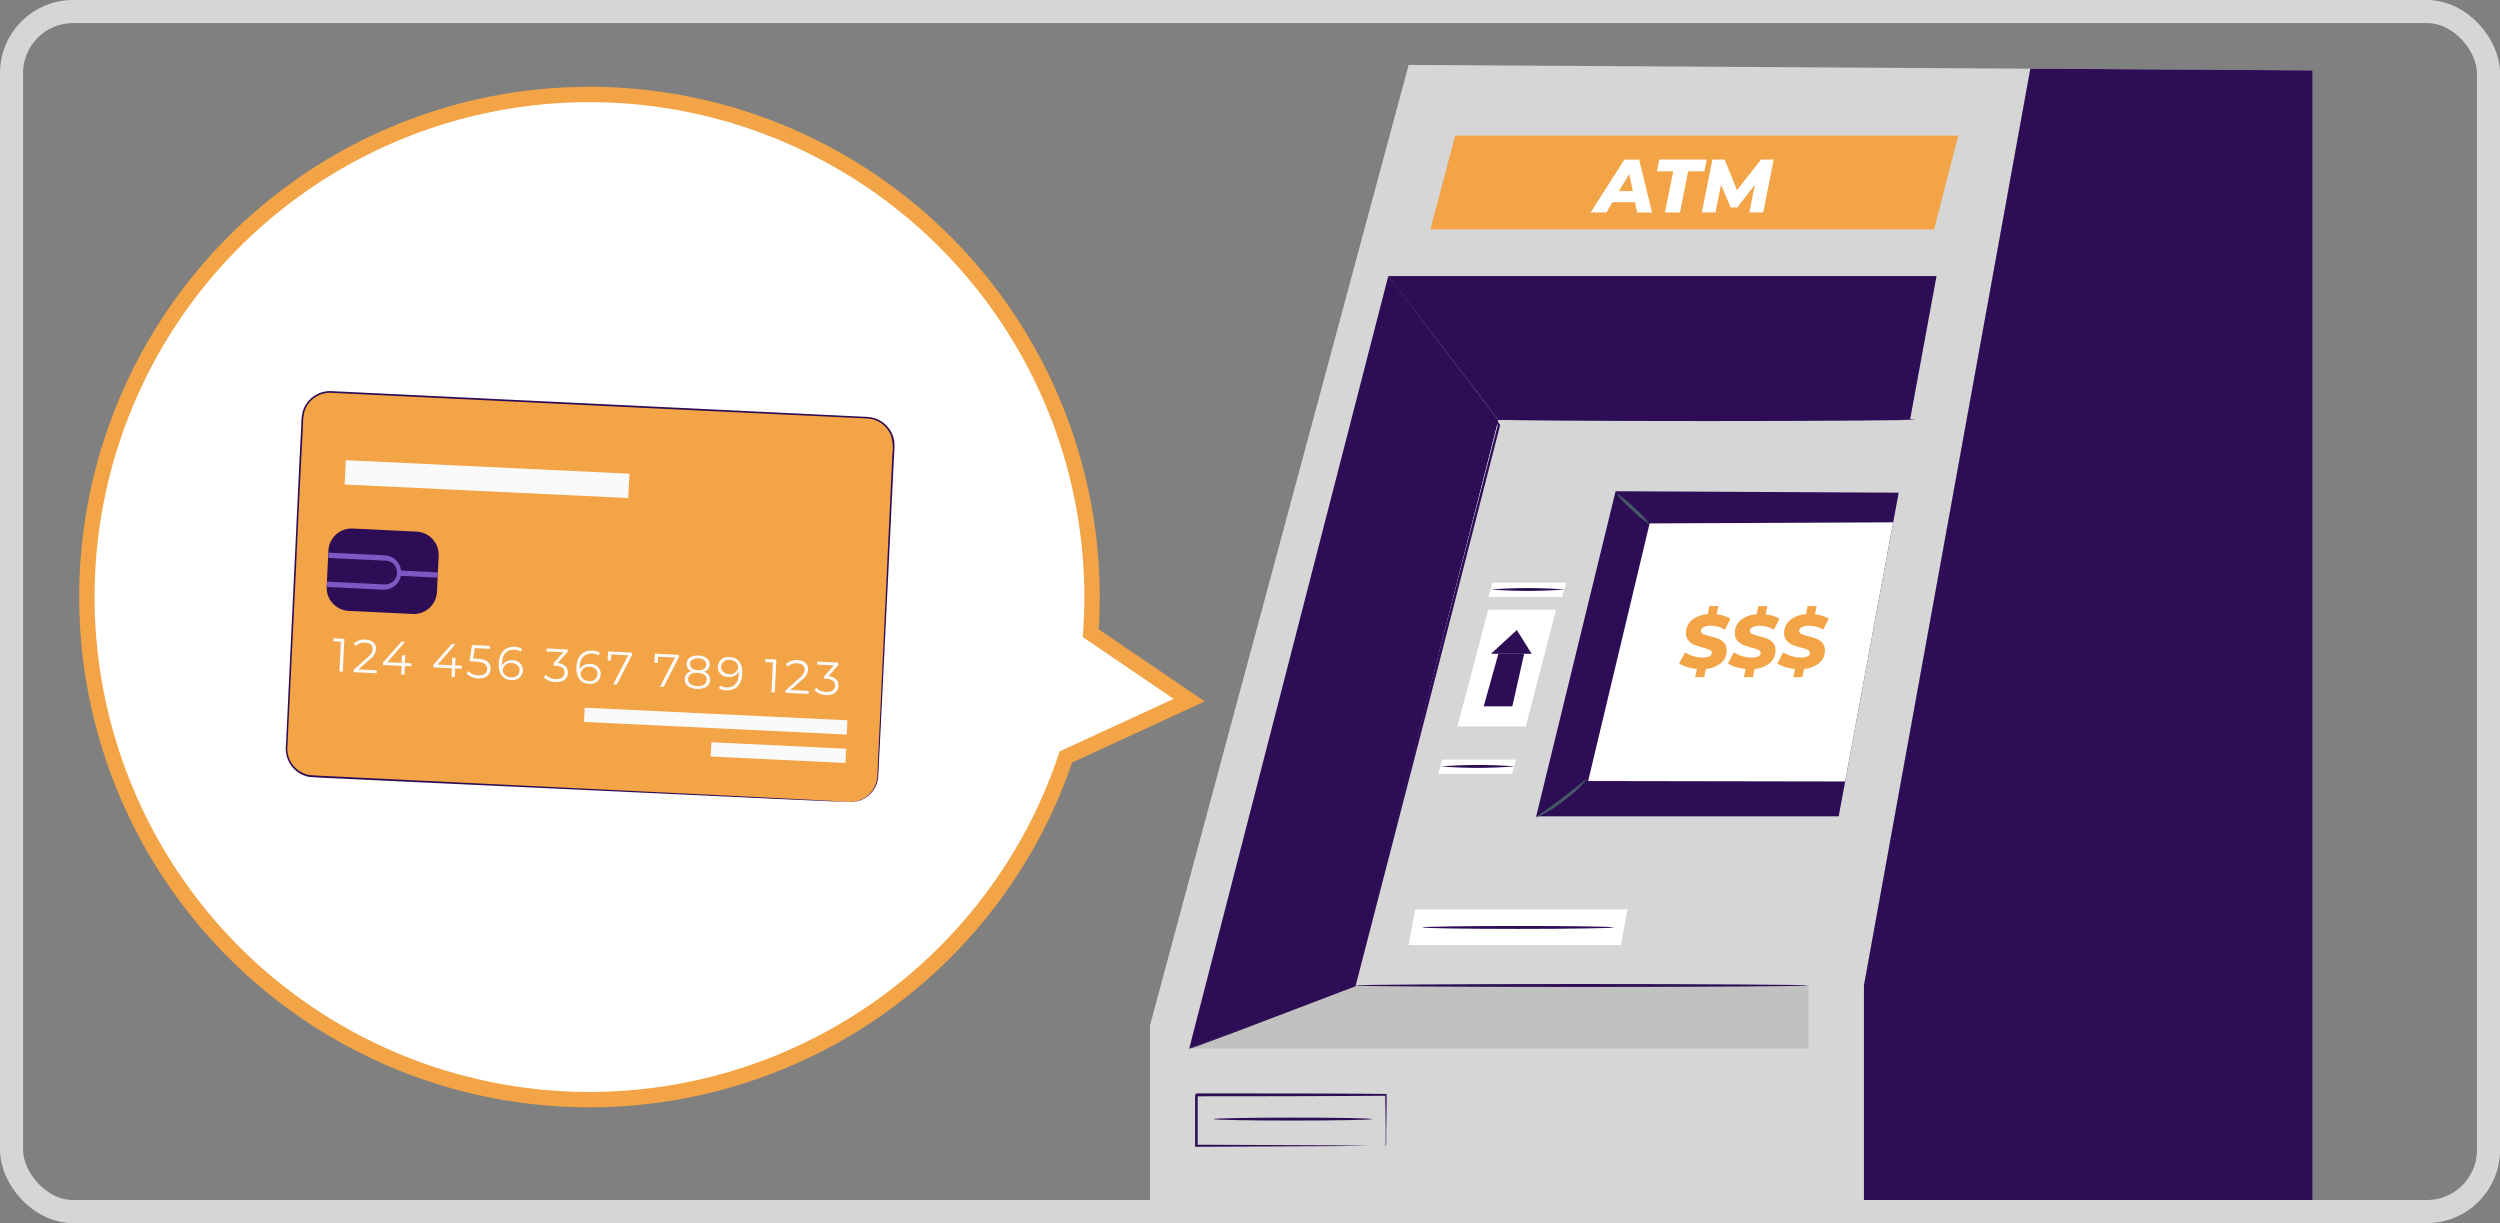 <svg xmlns="http://www.w3.org/2000/svg" xmlns:xlink="http://www.w3.org/1999/xlink" width="325" height="159" viewBox="0 0 325 159">
  <rect x="0" y="0" width="325" height="159" fill="#808080" stroke="none"/>
  <defs>
    <clipPath id="clip-path">
      <rect id="Rectángulo_16916" data-name="Rectángulo 16916" width="322" height="156" rx="8" transform="translate(1100.297 306.235)" fill="none"/>
    </clipPath>
    <clipPath id="clip-path-2">
      <rect id="Rectángulo_16911" data-name="Rectángulo 16911" width="80.51" height="8.216" transform="translate(1253.39 432.846)" fill="none"/>
    </clipPath>
  </defs>
  <g id="img_ejskimminguno" transform="translate(-12830.797 -18824.734)">
    <g id="Grupo_86024" data-name="Grupo 86024" transform="translate(11732 18520)" clip-path="url(#clip-path)">
      <path id="Trazado_101225" data-name="Trazado 101225" d="M1341.11,432.846l21.633-119.182-80.825-.489-33.629,124.882v28.214h92.821Z" fill="#d6d6d6"/>
      <path id="Trazado_101226" data-name="Trazado 101226" d="M1330.15,467.833v.191h.191Z" fill="#2e0d57"/>
      <path id="Trazado_101227" data-name="Trazado 101227" d="M1341.11,466.271h58.323V313.886l-36.69-.222L1341.11,432.846Z" fill="#d6d6d6"/>
      <path id="Trazado_101228" data-name="Trazado 101228" d="M1253.392,441.062l25.881-100.439,14.316,18.722-18.722,73.5Z" fill="#d6d6d6"/>
      <path id="Trazado_101229" data-name="Trazado 101229" d="M1279.272,340.622h71.274l-3.435,18.645-53.523.079Z" fill="#d6d6d6"/>
      <path id="Trazado_101230" data-name="Trazado 101230" d="M1253.392,441.062l25.881-100.439,14.316,18.722-18.722,73.5Z" fill="#2e0d57"/>
      <path id="Trazado_101231" data-name="Trazado 101231" d="M1279.272,340.622h71.274l-3.435,18.645-53.523.079Z" fill="#2e0d57"/>
      <path id="Trazado_101232" data-name="Trazado 101232" d="M1274.867,432.847h58.994l13.246-73.581-53.522.079Z" fill="#d6d6d6"/>
      <path id="Trazado_101233" data-name="Trazado 101233" d="M1253.392,441.062H1333.9v-8.215h-59.032Z" fill="#d6d6d6"/>
      <path id="Trazado_101234" data-name="Trazado 101234" d="M1284.743,334.564l3.227-12.2h65.4l-3.147,12.2Z" fill="#f2a446"/>
      <path id="Trazado_101235" data-name="Trazado 101235" d="M1253.392,441.062s.129-.065.382-.165l1.114-.454,4.313-1.682,15.646-6.051-.086.1c2.558-10,5.872-22.9,9.479-36.962,3.515-13.578,6.749-26.082,9.293-35.935v.122l-10.386-14.122c-1.222-1.674-2.156-2.99-2.875-3.895-.309-.439-.553-.783-.719-1.028s-.237-.36-.237-.36.1.108.273.331.446.574.765,1.006l2.876,3.845,10.535,14.087.043.05v.072c-2.522,9.848-5.749,22.358-9.221,35.935-3.633,14.055-6.971,26.952-9.561,36.941v.072h-.072l-15.732,5.987-4.313,1.6-1.128.409c-.252.06-.389.1-.389.1" fill="#2e0d57"/>
      <path id="Trazado_101236" data-name="Trazado 101236" d="M1292.274,384c-.215.754-4.01,15.179-4.01,15.179h8.883L1301.086,384Z" fill="#fff"/>
      <path id="Trazado_101237" data-name="Trazado 101237" d="M1301.869,382.35h-9.587l.546-1.868h9.587Z" fill="#fff"/>
      <path id="Trazado_101238" data-name="Trazado 101238" d="M1302.217,381.368a61.615,61.615,0,0,1-9.587,0,61.857,61.857,0,0,1,9.587,0" fill="#2e0d57"/>
      <path id="Trazado_101239" data-name="Trazado 101239" d="M1295.35,405.349h-9.587l.539-1.868h9.587Z" fill="#fff"/>
      <path id="Trazado_101240" data-name="Trazado 101240" d="M1295.695,404.367a60.255,60.255,0,0,1-9.588,0,61.614,61.614,0,0,1,9.587,0Z" fill="#2e0d57"/>
      <path id="Trazado_101241" data-name="Trazado 101241" d="M1309.51,427.6h-27.592l.861-4.65h27.6Z" fill="#fff"/>
      <path id="Trazado_101242" data-name="Trazado 101242" d="M1308.581,425.3c0,.1-5.57.192-12.43.192s-12.44-.086-12.44-.192,5.569-.19,12.44-.19,12.43.07,12.43.19" fill="#2e0d57"/>
      <path id="Trazado_101243" data-name="Trazado 101243" d="M1292.626,389.725h5.287l-1.925-3.084Z" fill="#2e0d57"/>
      <path id="Trazado_101244" data-name="Trazado 101244" d="M1293.589,389.724l-1.912,6.835h3.723l1.538-6.835Z" fill="#2e0d57"/>
      <path id="Trazado_101245" data-name="Trazado 101245" d="M1308.826,368.594,1298.5,410.861h39.327l7.8-42.08Z" fill="#2e0d57"/>
      <path id="Trazado_101246" data-name="Trazado 101246" d="M1313.247,372.777l-7.993,33.491,33.412.057,6.239-33.686Z" fill="#fff"/>
      <path id="Trazado_101247" data-name="Trazado 101247" d="M1308.912,368.853a11.745,11.745,0,0,1,2.3,1.868,11.921,11.921,0,0,1,2.041,2.157,12.053,12.053,0,0,1-2.3-1.869,12.264,12.264,0,0,1-2.041-2.156" fill="#455a64"/>
      <path id="Trazado_101248" data-name="Trazado 101248" d="M1305.061,406.047a14.778,14.778,0,0,1-3.047,2.824,14.594,14.594,0,0,1-3.55,2.157c-.058-.1,1.509-1.086,3.32-2.465s3.2-2.6,3.277-2.516" fill="#455a64"/>
      <g id="Grupo_86023" data-name="Grupo 86023" opacity="0.1">
        <g id="Grupo_86022" data-name="Grupo 86022">
          <g id="Grupo_86021" data-name="Grupo 86021" clip-path="url(#clip-path-2)">
            <path id="Trazado_101249" data-name="Trazado 101249" d="M1253.392,441.062H1333.9v-8.215h-59.032Z"/>
          </g>
        </g>
      </g>
      <path id="Trazado_101250" data-name="Trazado 101250" d="M1320.2,387.144a5.739,5.739,0,0,0,.891.294,8.48,8.48,0,0,1,1.107.338,1.976,1.976,0,0,1,.755.547,1.43,1.43,0,0,1,.316.948,2.092,2.092,0,0,1-.719,1.638,3.453,3.453,0,0,1-1.984.784l-.215,1.07h-1.179l.215-1.07a5.649,5.649,0,0,1-1.3-.251,3.511,3.511,0,0,1-1-.468l.776-1.435a3.942,3.942,0,0,0,1.107.5,4.132,4.132,0,0,0,1.179.172,1.913,1.913,0,0,0,.877-.157.5.5,0,0,0,.309-.445.43.43,0,0,0-.28-.388,5.138,5.138,0,0,0-.885-.3,8.765,8.765,0,0,1-1.107-.359,2.1,2.1,0,0,1-.765-.562,1.431,1.431,0,0,1-.323-.977,2.1,2.1,0,0,1,.765-1.674,3.491,3.491,0,0,1,2.07-.764l.208-1.064h1.165l-.216,1.086a4,4,0,0,1,1.79.559l-.719,1.435a3.322,3.322,0,0,0-.877-.388,3.918,3.918,0,0,0-1-.13,1.836,1.836,0,0,0-.913.191.577.577,0,0,0-.338.479.43.43,0,0,0,.289.383" fill="#f2a446"/>
      <path id="Trazado_101251" data-name="Trazado 101251" d="M1326.57,387.144a5.944,5.944,0,0,0,.9.294,8.9,8.9,0,0,1,1.107.338,2,2,0,0,1,.719.547,1.366,1.366,0,0,1,.317.948,2.155,2.155,0,0,1-.719,1.638,3.509,3.509,0,0,1-1.984.784l-.223,1.07h-1.179l.215-1.07a5.757,5.757,0,0,1-1.3-.251,3.728,3.728,0,0,1-1-.468l.777-1.435a4.312,4.312,0,0,0,2.3.677,1.914,1.914,0,0,0,.87-.159.488.488,0,0,0,.309-.445.433.433,0,0,0-.281-.388,4.931,4.931,0,0,0-.876-.294,8.357,8.357,0,0,1-1.114-.36,2.131,2.131,0,0,1-.765-.56,1.439,1.439,0,0,1-.317-.978,2.109,2.109,0,0,1,.755-1.673,3.51,3.51,0,0,1,2.076-.765l.209-1.063h1.179l-.215,1.084a4,4,0,0,1,1.79.56l-.72,1.434a3.556,3.556,0,0,0-.884-.388,3.83,3.83,0,0,0-1-.128,1.78,1.78,0,0,0-.906.191.561.561,0,0,0-.337.477.431.431,0,0,0,.3.383Z" fill="#f2a446"/>
      <path id="Trazado_101252" data-name="Trazado 101252" d="M1332.967,387.144a5.734,5.734,0,0,0,.891.294,8.518,8.518,0,0,1,1.107.338,1.975,1.975,0,0,1,.755.547,1.43,1.43,0,0,1,.316.948,2.151,2.151,0,0,1-.719,1.638,3.5,3.5,0,0,1-1.991.784l-.216,1.07h-1.178l.216-1.07a5.658,5.658,0,0,1-1.3-.251,3.619,3.619,0,0,1-1-.468l.776-1.435a3.974,3.974,0,0,0,1.108.5,4.168,4.168,0,0,0,1.185.172,1.9,1.9,0,0,0,.87-.157.488.488,0,0,0,.309-.445.43.43,0,0,0-.28-.388,5.1,5.1,0,0,0-.884-.3,8.775,8.775,0,0,1-1.108-.359,2.154,2.154,0,0,1-.764-.562,1.432,1.432,0,0,1-.324-.977,2.1,2.1,0,0,1,.765-1.674,3.491,3.491,0,0,1,2.07-.764l.209-1.064h1.175l-.215,1.086a3.942,3.942,0,0,1,1.79.559l-.719,1.435a3.34,3.34,0,0,0-.877-.388,3.918,3.918,0,0,0-1-.13,1.841,1.841,0,0,0-.914.191.578.578,0,0,0-.337.479.429.429,0,0,0,.284.383" fill="#f2a446"/>
      <path id="Trazado_101253" data-name="Trazado 101253" d="M1311.356,331.018h-2.933l-.791,1.339h-2.055l4.391-6.878h1.919l1.674,6.878h-1.933Zm-.295-1.434-.46-2.235-1.351,2.235Z" fill="#fff"/>
      <path id="Trazado_101254" data-name="Trazado 101254" d="M1316.315,327.011H1314.2l.309-1.538h6.166l-.316,1.538h-2.1l-1.071,5.34h-1.947Z" fill="#fff"/>
      <path id="Trazado_101255" data-name="Trazado 101255" d="M1329.375,325.472l-1.359,6.878h-1.8l.719-3.594-2.295,2.947h-.855l-1.251-2.947-.719,3.594h-1.78l1.38-6.878H1323l1.61,3.981,3.126-3.981Z" fill="#fff"/>
      <path id="Trazado_101256" data-name="Trazado 101256" d="M1333.865,432.846c0,.1-13.181.191-29.466.191s-29.467-.086-29.467-.191,13.181-.191,29.467-.191,29.466.091,29.466.191" fill="#2e0d57"/>
      <path id="Trazado_101257" data-name="Trazado 101257" d="M1347.787,359.28c0,.1-12.132.191-27.1.191s-27.11-.086-27.11-.191,12.132-.191,27.11-.191,27.1.091,27.1.191" fill="#2e0d57"/>
      <path id="Trazado_101258" data-name="Trazado 101258" d="M1278.935,453.744a4.044,4.044,0,0,1,0-.468v-1.322c0-1.164-.036-2.818-.057-4.887l.108.115c-5.635.043-14.6.072-24.669.072.079-.08-.191.191.18-.192v6.663l-.191-.18,17.572.079,5.2.058h1.94a3.8,3.8,0,0,1-.453,0h-1.373l-5.153.051-17.7.086h-.179V447.07c.374-.374.108-.1.191-.191,10.061,0,19.039,0,24.668.072h.043v.108c0,2.1-.043,3.773-.057,4.959v1.294a1.632,1.632,0,0,1-.064.432" fill="#2e0d57"/>
      <path id="Trazado_101259" data-name="Trazado 101259" d="M1277.181,450.215c0,.1-4.621.191-10.326.191s-10.321-.086-10.321-.191,4.621-.191,10.321-.191,10.326.079,10.326.191" fill="#2e0d57"/>
      <path id="Trazado_101260" data-name="Trazado 101260" d="M1259.5,468.024h.172v-.172Z" fill="#2e0d57"/>
      <path id="Trazado_101261" data-name="Trazado 101261" d="M1362.743,313.664h0l36.69.222Z"/>
      <path id="Trazado_101262" data-name="Trazado 101262" d="M1341.11,466.271h58.323V313.886l-36.69-.222L1341.11,432.846Z" fill="#2e0d57"/>
      <path id="Trazado_101263" data-name="Trazado 101263" d="M1253.392,395.753l-16.026,7.388a65.334,65.334,0,1,1,3.227-16.094Z" fill="#fff"/>
      <path id="Trazado_101264" data-name="Trazado 101264" d="M1253.392,395.753l-16.026,7.388a65.334,65.334,0,1,1,3.227-16.094Z" fill="none" stroke="#f2a446" stroke-width="2"/>
      <path id="Trazado_101265" data-name="Trazado 101265" d="M1209.153,408.977l-69.691-3.33a3.579,3.579,0,0,1-3.417-3.714l2.048-42.817a3.579,3.579,0,0,1,3.714-3.417l69.748,3.31a3.584,3.584,0,0,1,3.417,3.743l-2.047,42.817a3.581,3.581,0,0,1-3.736,3.418h0Z" fill="#f2a446"/>
      <path id="Trazado_101266" data-name="Trazado 101266" d="M1209.153,408.976l.636-.016a3.492,3.492,0,0,0,1.7-.717,3.557,3.557,0,0,0,1.361-2.594c.055-1.208.117-2.6.19-4.165l1.238-26.516q.2-4.2.413-8.793c.038-.761.071-1.534.108-2.31a5.918,5.918,0,0,0-.115-2.31,3.406,3.406,0,0,0-1.375-1.831,3.579,3.579,0,0,0-1.077-.487,6.441,6.441,0,0,0-1.2-.127l-21.021-.99-48.162-2.318a3.459,3.459,0,0,0-2.75,1.156,3.407,3.407,0,0,0-.736,1.334,6.211,6.211,0,0,0-.17,1.542q-.159,3.168-.319,6.288-.32,6.243-.587,12.285c-.388,8.056-.761,15.83-1.121,23.228a3.541,3.541,0,0,0,.69,2.529,3.453,3.453,0,0,0,2.208,1.331c1.775.131,3.571.181,5.321.28l10.2.492,18.316.892,26.516,1.3,7.2.372,1.9.114.638.041s-.214,0-.637-.017l-1.9-.075-7.208-.319L1172.9,407.34l-18.3-.845-10.2-.482c-1.755-.094-3.519-.141-5.345-.275a3.669,3.669,0,0,1-2.353-1.414,3.8,3.8,0,0,1-.736-2.673c.352-7.4.724-15.174,1.107-23.232q.285-6.043.582-12.288.15-3.123.318-6.285a6.733,6.733,0,0,1,.178-1.6,3.7,3.7,0,0,1,3.733-2.667l48.162,2.313,21.015,1.015a6.359,6.359,0,0,1,1.238.136,3.75,3.75,0,0,1,2.612,2.451,3.545,3.545,0,0,1,.167,1.2c.01.4-.032.784-.051,1.18-.038.774-.075,1.549-.113,2.31q-.224,4.59-.427,8.787c-.552,11.2-1,20.252-1.31,26.52-.083,1.565-.15,2.948-.21,4.16a3.594,3.594,0,0,1-1.416,2.628,3.456,3.456,0,0,1-1.726.7,2.687,2.687,0,0,1-.475.012Z" fill="#2e0d57"/>
      <path id="Trazado_101267" data-name="Trazado 101267" d="M1143.565,387.773l-.2,4.28-.437-.023.184-3.875-1-.046.018-.39Z" fill="#fafafa"/>
      <path id="Trazado_101268" data-name="Trazado 101268" d="M1147.783,391.871l-.024.39-2.991-.144-.007-.307,1.858-1.651c.5-.456.608-.734.621-1.029.025-.474-.31-.812-.971-.845a1.427,1.427,0,0,0-1.186.419l-.3-.282a1.9,1.9,0,0,1,1.54-.537c.865.039,1.395.506,1.36,1.22a1.78,1.78,0,0,1-.765,1.3l-1.513,1.352Z" fill="#fafafa"/>
      <path id="Trazado_101269" data-name="Trazado 101269" d="M1152.294,391.355l-.853-.04-.058,1.123-.437-.023.053-1.122-2.406-.111-.008-.318,2.4-2.719.476.022-2.307,2.65,1.854.091.047-.989.426.018-.046.989.852.04Z" fill="#fafafa"/>
      <path id="Trazado_101270" data-name="Trazado 101270" d="M1158.832,391.666l-.853-.04-.057,1.123-.437-.023.053-1.117-2.406-.116-.008-.318,2.4-2.719.476.026-2.306,2.645,1.854.092.046-.989.427.022-.052.985.856.039Z" fill="#fafafa"/>
      <path id="Trazado_101271" data-name="Trazado 101271" d="M1162.565,391.711c-.034.727-.567,1.268-1.608,1.218a2.177,2.177,0,0,1-1.5-.623l.229-.333a1.859,1.859,0,0,0,1.287.556c.723.035,1.123-.3,1.147-.819s-.3-.9-1.382-.958l-.908-.044.322-2.126,2.335.113-.019.39-1.949-.094-.213,1.349.551.029c1.284.056,1.748.586,1.71,1.342" fill="#fafafa"/>
      <path id="Trazado_101272" data-name="Trazado 101272" d="M1166.783,391.9a1.331,1.331,0,0,1-1.394,1.252l-.114,0c-1.136-.053-1.712-.87-1.646-2.215.069-1.451.9-2.169,2.056-2.113a1.956,1.956,0,0,1,1,.279l-.2.347a1.5,1.5,0,0,0-.818-.24c-.922-.044-1.54.513-1.6,1.673l.009.351a1.364,1.364,0,0,1,1.337-.669,1.287,1.287,0,0,1,1.36,1.191.824.824,0,0,1,0,.141m-.432.011c.029-.561-.37-.94-1.026-.972a.988.988,0,0,0-1.135.815v.005l0,.06c-.026.476.346.942,1.083.971a.95.95,0,0,0,1.075-.805h0a.554.554,0,0,0,0-.09Z" fill="#fafafa"/>
      <path id="Trazado_101273" data-name="Trazado 101273" d="M1172.618,392.226c-.035.713-.578,1.235-1.609,1.185a2.184,2.184,0,0,1-1.506-.623l.228-.334a1.9,1.9,0,0,0,1.3.557c.708.03,1.113-.28,1.136-.807s-.321-.866-1.111-.922l-.3-.016.016-.324,1.251-1.422-2.182-.1.019-.39,2.741.132-.016.308-1.279,1.457c.92.115,1.349.617,1.32,1.3" fill="#fafafa"/>
      <path id="Trazado_101274" data-name="Trazado 101274" d="M1176.9,392.38a1.33,1.33,0,0,1-1.394,1.26.548.548,0,0,1-.128,0c-1.132-.052-1.712-.869-1.646-2.214.069-1.427.9-2.169,2.056-2.113a1.954,1.954,0,0,1,1,.279l-.2.347a1.456,1.456,0,0,0-.818-.24c-.922-.044-1.54.513-1.6,1.673l.009.351a1.362,1.362,0,0,1,1.337-.669,1.29,1.29,0,0,1,1.374,1.2.628.628,0,0,1,0,.122Zm-.432.011c.029-.561-.37-.94-1.026-.972a.988.988,0,0,0-1.135.815v.005s0,.042,0,.06c-.026.476.346.941,1.083.971a.951.951,0,0,0,1.075-.8h0a.541.541,0,0,0,0-.09Z" fill="#fafafa"/>
      <path id="Trazado_101275" data-name="Trazado 101275" d="M1180.973,389.576l-.016.309-1.973,3.848-.475-.021,1.943-3.791-2.193-.106-.041.8-.433-.018.061-1.189Z" fill="#fafafa"/>
      <path id="Trazado_101276" data-name="Trazado 101276" d="M1187.063,389.866l-.016.314-1.972,3.848-.476-.021,1.938-3.791-2.193-.106-.037.8-.433-.022.056-1.189Z" fill="#fafafa"/>
      <path id="Trazado_101277" data-name="Trazado 101277" d="M1191.11,393.146c-.033.756-.7,1.191-1.714,1.145s-1.624-.549-1.586-1.3a1.073,1.073,0,0,1,.872-1.009.95.95,0,0,1-.627-.968c.035-.694.647-1.1,1.551-1.059s1.485.51,1.455,1.2a.949.949,0,0,1-.728.9,1.077,1.077,0,0,1,.777,1.092m-.447-.026c.025-.528-.411-.878-1.167-.921s-1.214.268-1.239.8.4.878,1.158.921,1.224-.269,1.247-.8Zm-1.152-1.268c.666.031,1.077-.25,1.1-.711s-.385-.8-1.023-.826-1.067.24-1.088.715.352.8,1.013.822" fill="#fafafa"/>
      <path id="Trazado_101278" data-name="Trazado 101278" d="M1195.289,392.363c-.068,1.45-.895,2.169-2.056,2.113a2.046,2.046,0,0,1-1-.28l.191-.346a1.528,1.528,0,0,0,.823.24c.918.044,1.536-.513,1.592-1.678l-.009-.347a1.362,1.362,0,0,1-1.342.67,1.291,1.291,0,0,1-1.374-1.2.8.8,0,0,1,0-.147,1.333,1.333,0,0,1,1.393-1.251l.11,0c1.174.068,1.75.884,1.674,2.23m-.563-.879c.022-.476-.347-.941-1.083-.966a.949.949,0,0,0-1.075.8.4.4,0,0,0,0,.076c-.029.561.37.94,1.026.971a.986.986,0,0,0,1.141-.8l0-.086Z" fill="#fafafa"/>
      <rect id="Rectángulo_16912" data-name="Rectángulo 16912" width="1.855" height="34.196" transform="translate(1174.715 398.586) rotate(-87.25)" fill="#fafafa"/>
      <rect id="Rectángulo_16913" data-name="Rectángulo 16913" width="1.855" height="17.537" transform="translate(1191.188 403.081) rotate(-87.25)" fill="#fafafa"/>
      <path id="Trazado_101279" data-name="Trazado 101279" d="M1141.266,380.993l.224-4.681a3.017,3.017,0,0,1,3.158-2.869l8.309.4a3.016,3.016,0,0,1,2.869,3.157l-.224,4.681a3.016,3.016,0,0,1-3.158,2.869l-8.309-.4a3.017,3.017,0,0,1-2.869-3.158" fill="#2e0d57"/>
      <path id="Trazado_101280" data-name="Trazado 101280" d="M1141.27,381.034l.035-.685,7.38.353a1.549,1.549,0,1,0,.3-3.083l-.063,0-.071,0-7.38-.353.031-.69,7.384.353a2.236,2.236,0,0,1-.212,4.465Z" fill="#7e57c2"/>
      <rect id="Rectángulo_16914" data-name="Rectángulo 16914" width="0.689" height="5.07" transform="translate(1150.628 379.581) rotate(-87.176)" fill="#7e57c2"/>
      <rect id="Rectángulo_16915" data-name="Rectángulo 16915" width="3.167" height="36.914" transform="translate(1143.598 367.72) rotate(-87.269)" fill="#fafafa"/>
      <path id="Trazado_101281" data-name="Trazado 101281" d="M1199.73,390.471l-.207,4.28-.437-.018.184-3.875-1-.051.019-.39Z" fill="#fafafa"/>
      <path id="Trazado_101282" data-name="Trazado 101282" d="M1203.93,394.555l-.019.39-2.991-.139-.007-.313,1.858-1.652c.5-.449.608-.732.625-1.027.021-.476-.31-.814-.971-.845a1.458,1.458,0,0,0-1.187.419l-.282-.3a1.9,1.9,0,0,1,1.539-.538c.866.04,1.4.507,1.361,1.22a1.755,1.755,0,0,1-.765,1.3l-1.515,1.358Z" fill="#fafafa"/>
      <path id="Trazado_101283" data-name="Trazado 101283" d="M1207.792,393.908c-.035.708-.578,1.235-1.6,1.184a2.2,2.2,0,0,1-1.512-.622l.229-.338a1.851,1.851,0,0,0,1.3.557c.7.034,1.108-.275,1.135-.8s-.321-.865-1.118-.921l-.3.007.016-.323,1.256-1.423-2.182-.1.019-.389,2.741.131.007.308-1.279,1.457c.9.091,1.332.593,1.294,1.278" fill="#fafafa"/>
    </g>
    <rect id="Rectángulo_17030" data-name="Rectángulo 17030" width="322" height="156" rx="8" transform="translate(12832.297 18826.234)" fill="none" stroke="#d6d6d6" stroke-miterlimit="10" stroke-width="3"/>
  </g>
</svg>
